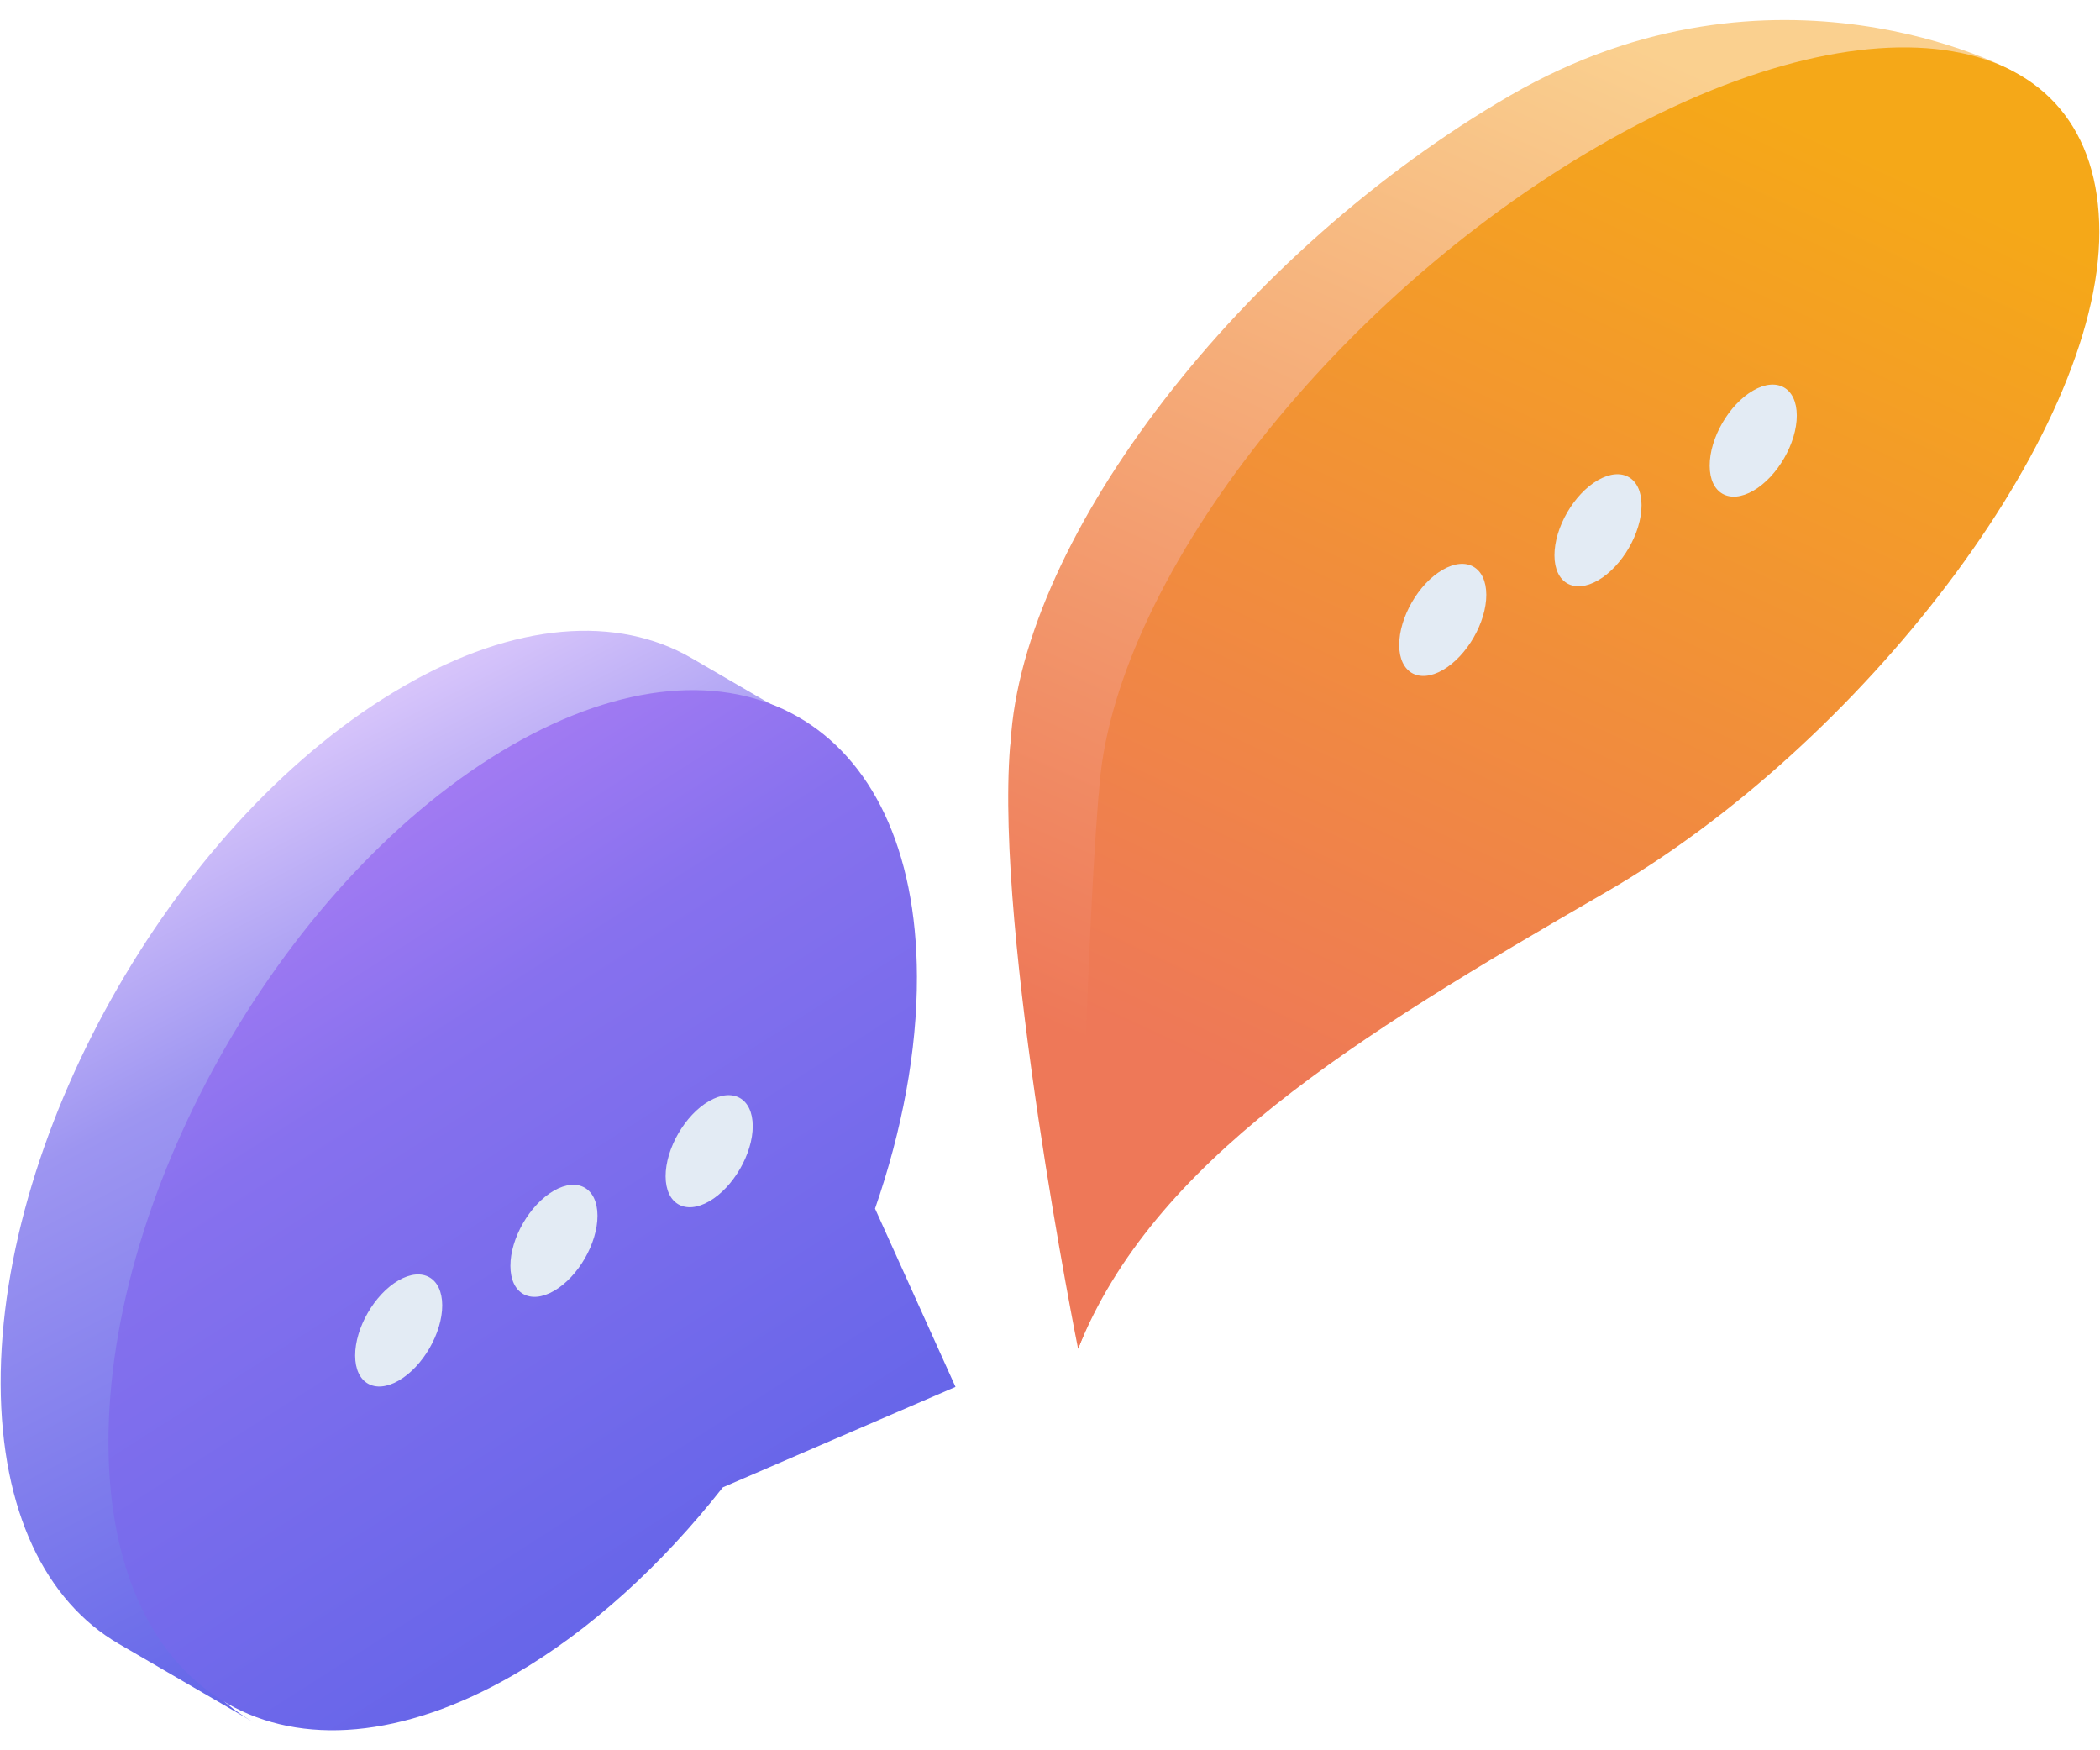 <svg xmlns="http://www.w3.org/2000/svg" width="60" height="50" viewBox="0 0 60 50">
  <defs>
    <linearGradient id="icon_conversation_b-a" x1="65.066%" x2="34.87%" y1="88.139%" y2="10.461%">
      <stop offset="0%" stop-color="#6063E8"/>
      <stop offset="69.02%" stop-color="#9D95F1"/>
      <stop offset="100%" stop-color="#DAC7FB"/>
    </linearGradient>
    <linearGradient id="icon_conversation_b-b" x1="68.673%" x2="31.269%" y1="91.446%" y2="8.57%">
      <stop offset="0%" stop-color="#6063E8"/>
      <stop offset="69.02%" stop-color="#8771EE"/>
      <stop offset="100%" stop-color="#AE7FF5"/>
    </linearGradient>
    <linearGradient id="icon_conversation_b-c" x1="36.971%" x2="62.278%" y1="86.946%" y2="7.192%">
      <stop offset="0%" stop-color="#EE7858"/>
      <stop offset="100%" stop-color="#FAD08F"/>
    </linearGradient>
    <linearGradient id="icon_conversation_b-d" x1="36.384%" x2="63.615%" y1="87.331%" y2="7.966%">
      <stop offset="0%" stop-color="#EE7858"/>
      <stop offset="100%" stop-color="#F5A818"/>
    </linearGradient>
  </defs>
  <g fill="none" fill-rule="evenodd" transform="translate(0 -5)">
    <rect width="60" height="60"/>
    <g fill-rule="nonzero" transform="translate(0 5.107)">
      <path fill="url(#icon_conversation_b-a)" d="M0.019,39.432 C0.033,43.073 1.31,45.641 3.389,46.85 L7.22,49.078 C5.141,47.869 3.864,45.302 3.851,41.66 C3.823,34.323 8.973,25.41 15.358,21.715 C18.565,19.868 21.472,19.691 23.578,20.914 L19.747,18.686 C17.654,17.476 14.733,17.64 11.527,19.501 C5.141,23.183 -0.007,32.109 0.019,39.432 L0.019,39.432 Z"/>
      <path fill="url(#icon_conversation_b-b)" d="M14.606,21.192 C8.222,24.878 3.078,33.799 3.099,41.125 C3.118,48.461 8.297,51.422 14.681,47.736 C16.867,46.473 18.913,44.594 20.653,42.381 L27.3,39.512 L25.001,34.419 C25.776,32.184 26.204,29.911 26.198,27.787 C26.178,20.462 20.983,17.511 14.606,21.192 L14.606,21.192 Z"/>
      <path fill="url(#icon_conversation_b-c)" d="M43.158,2.615 C35.482,7.057 29.214,15.205 28.874,21.097 C28.868,21.141 28.862,21.183 28.858,21.23 C28.428,26.613 30.802,38.422 30.802,38.422 C32.951,33.072 36.121,28.114 43.37,23.929 C50.621,19.744 57.457,10.911 57.457,5.081 L57.457,1.898 C57.457,1.898 50.716,-1.76 43.158,2.615 L43.158,2.615 Z"/>
      <path fill="url(#icon_conversation_b-d)" d="M45.681,4.058 C38.001,8.492 31.738,16.648 31.398,22.541 C31.392,22.584 31.385,22.627 31.382,22.673 C30.952,28.057 30.802,38.423 30.802,38.423 C32.952,33.072 38.645,29.558 45.894,25.373 C53.144,21.187 59.981,12.354 59.981,6.524 C59.981,0.603 53.579,-0.502 45.681,4.058 L45.681,4.058 Z"/>
      <path fill="#E3EBF4" d="M20.257 31.349C19.57 31.745 19.015 32.708 19.017 33.497 19.02 34.287 19.579 34.606 20.266 34.209 20.953 33.812 21.508 32.85 21.507 32.06 21.504 31.27 20.945 30.952 20.257 31.349zM15.822 33.909C15.135 34.306 14.58 35.268 14.583 36.058 14.584 36.847 15.143 37.167 15.83 36.769 16.518 36.372 17.073 35.41 17.071 34.621 17.069 33.832 16.51 33.512 15.822 33.909L15.822 33.909zM11.387 36.47C10.699 36.867 10.144 37.829 10.147 38.619 10.149 39.408 10.707 39.728 11.395 39.33 12.083 38.933 12.637 37.971 12.635 37.182 12.633 36.393 12.074 36.073 11.387 36.47L11.387 36.47zM50.088 11.05C49.401 11.446 48.845 12.409 48.848 13.198 48.85 13.988 49.409 14.307 50.096 13.91 50.783 13.513 51.339 12.551 51.337 11.761 51.335 10.971 50.775 10.653 50.088 11.05L50.088 11.05zM45.652 13.611C44.966 14.007 44.411 14.969 44.413 15.759 44.415 16.548 44.973 16.868 45.66 16.471 46.349 16.073 46.903 15.112 46.901 14.322 46.899 13.533 46.341 13.214 45.652 13.611L45.652 13.611zM41.218 16.171C40.53 16.568 39.975 17.53 39.977 18.32 39.979 19.109 40.537 19.429 41.226 19.032 41.913 18.634 42.468 17.672 42.466 16.883 42.463 16.094 41.904 15.774 41.218 16.171L41.218 16.171z"/>
    </g>
  </g>
</svg>
